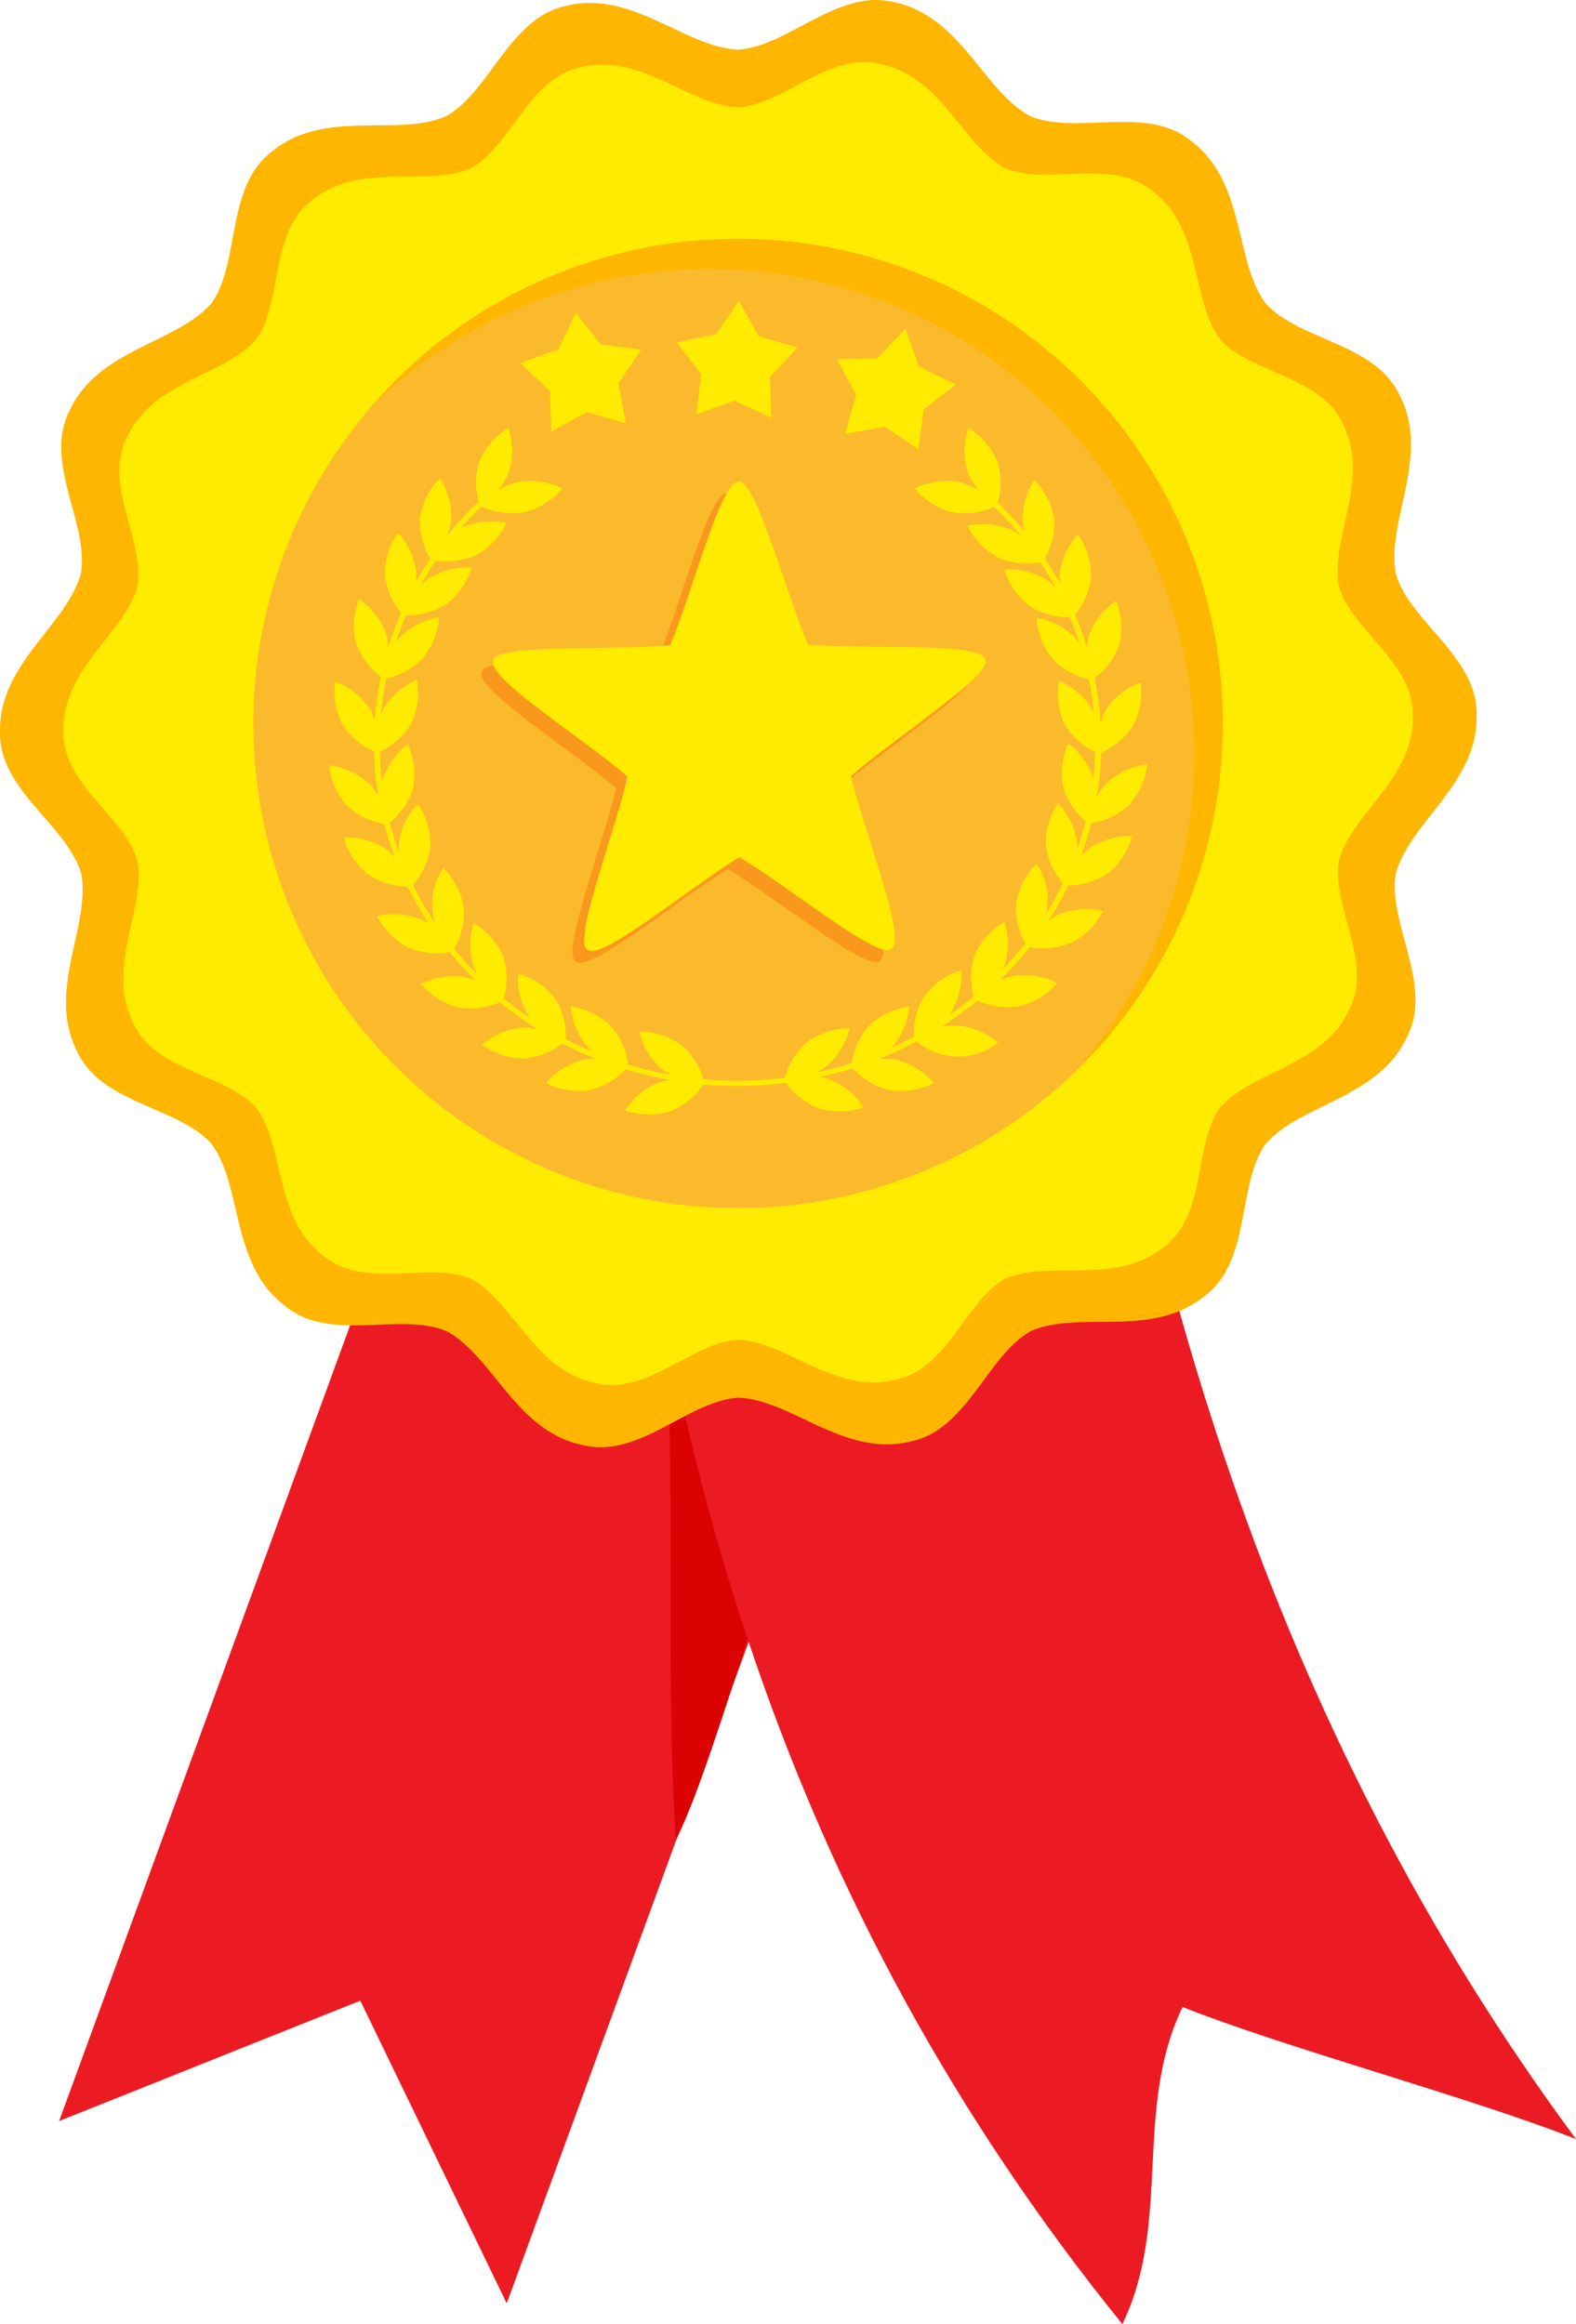 <svg xmlns="http://www.w3.org/2000/svg" viewBox="0 0 149.07 219.85"><defs><style>.cls-1{fill:#ec1b23;}.cls-1,.cls-2,.cls-3,.cls-4,.cls-6{fill-rule:evenodd;}.cls-2{fill:#db0204;}.cls-3{fill:#ffb600;}.cls-4{fill:#ffeb00;}.cls-5{fill:#fbba2c;}.cls-6{fill:#fa981d;}</style></defs><g id="Layer_2" data-name="Layer 2"><g id="Layer_1-2" data-name="Layer 1"><polygon class="cls-1" points="5.59 200.65 34.08 189.26 47.93 217.9 95.06 89.05 52.71 71.79 5.59 200.65"/><path class="cls-2" d="M75,143.81c-3.48,7-7.59,23.29-11.07,30.26-1-14.37,0-34.35-1-48.72C67.48,132.75,70.55,136.41,75,143.81Z"/><path class="cls-1" d="M149.07,202.36c-9.63-3.84-27.58-8.65-37.21-12.5-4.68,9.68-1,20.31-5.7,30C74.16,180.31,61.57,136,58.41,89.28l42.91-17.49C107.18,118.67,120.12,163.18,149.07,202.36Z"/><path class="cls-3" d="M69.81,4.69c4.76-.27,9.42-5.82,14.76-4.48C90.91,1.52,93,8.63,97.48,11c4.4,1.82,11-1.15,15.23,2.37,5.15,3.93,4,11.25,7,15.32,3.18,3.55,10.42,3.74,12.7,8.75,2.93,5.78-1.31,11.85-.39,16.82,1.32,4.58,7.77,7.88,7.65,13.39.14,6.48-6.33,10.1-7.65,15-.79,4.7,3.58,10.47,1.09,15.39-2.69,5.89-10.09,6.36-13.4,10.18-2.75,3.89-1.32,11-5.7,14.33-5,4.14-11.84,1.35-16.48,3.36-4.17,2.31-6,9.32-11.35,10.44-6.29,1.57-11.27-3.92-16.32-4.13-4.76.27-9.41,5.82-14.75,4.48-6.35-1.31-8.45-8.42-12.91-10.79-4.4-1.82-11,1.15-15.24-2.37C21.76,119.59,23,112.27,20,108.2c-3.18-3.55-10.42-3.74-12.71-8.75-2.93-5.77,1.32-11.85.39-16.82C6.33,78.05-.11,74.75,0,69.24c-.13-6.47,6.33-10.1,7.65-15,.8-4.7-3.57-10.47-1.08-15.38C9.26,33,16.66,32.52,20,28.69c2.75-3.89,1.32-11,5.69-14.33,5-4.14,11.85-1.35,16.49-3.36,4.17-2.31,6-9.32,11.35-10.44C59.79-1,64.76,4.48,69.81,4.69Zm.09,15.72a48.81,48.81,0,1,0,48.81,48.81A48.81,48.81,0,0,0,69.9,20.41Z"/><path class="cls-4" d="M69.81,10.15c4.35-.24,8.61-5.31,13.49-4.09,5.81,1.2,7.72,7.69,11.8,9.87,4,1.66,10.07-1.06,13.94,2.16,4.7,3.6,3.61,10.28,6.35,14,2.9,3.25,9.52,3.41,11.61,8,2.68,5.29-1.2,10.84-.36,15.38,1.21,4.19,7.1,7.21,7,12.25.12,5.92-5.79,9.23-7,13.7-.72,4.29,3.27,9.57,1,14.06-2.47,5.39-9.23,5.82-12.25,9.31-2.52,3.56-1.21,10-5.21,13.1-4.56,3.79-10.83,1.24-15.08,3.07-3.81,2.12-5.44,8.53-10.37,9.55-5.75,1.44-10.3-3.59-14.92-3.77-4.35.24-8.6,5.31-13.49,4.09-5.8-1.2-7.72-7.69-11.8-9.87-4-1.66-10.06,1.06-13.93-2.16-4.71-3.6-3.62-10.28-6.35-14-2.91-3.25-9.52-3.41-11.62-8C9.94,91.51,13.83,86,13,81.42c-1.21-4.19-7.1-7.21-7-12.24-.13-5.93,5.78-9.24,7-13.71.73-4.29-3.27-9.57-1-14.06C14.45,36,21.21,35.6,24.24,32.1c2.52-3.55,1.21-10,5.21-13.1,4.55-3.79,10.83-1.24,15.07-3.07C48.33,13.82,50,7.4,54.9,6.38,60.65,4.94,65.19,10,69.81,10.15Zm.08,14.37a44.63,44.63,0,1,0,44.63,44.63A44.63,44.63,0,0,0,69.89,24.52Z"/><circle class="cls-5" cx="69.81" cy="68.45" r="45.85" transform="translate(-13.8 17.77) rotate(-13.22)"/><path class="cls-3" d="M69.81,22.59a45.86,45.86,0,0,1,31.88,78.81A45.85,45.85,0,0,0,35.24,38.33,45.75,45.75,0,0,1,69.81,22.59Z"/><path class="cls-4" d="M64.46,98.86a6.83,6.83,0,0,1,2.17,3.59,7.1,7.1,0,0,1-4-1.29,6.83,6.83,0,0,1-2.17-3.59A7.1,7.1,0,0,1,64.46,98.86Z"/><path class="cls-4" d="M62.38,102.37a7.08,7.08,0,0,1,4.25.08,6.85,6.85,0,0,1-3.25,2.68,7,7,0,0,1-4.24-.08A6.86,6.86,0,0,1,62.38,102.37Z"/><path class="cls-4" d="M57.77,97.05a6.78,6.78,0,0,1,1.65,3.85,7,7,0,0,1-3.82-1.83A6.81,6.81,0,0,1,54,95.22,7,7,0,0,1,57.77,97.05Z"/><path class="cls-4" d="M55.23,100.24a7,7,0,0,1,4.19.66,7,7,0,0,1-3.6,2.22,7,7,0,0,1-4.18-.66A6.91,6.91,0,0,1,55.23,100.24Z"/><path class="cls-4" d="M52.51,94.45a6.79,6.79,0,0,1,1,4A6.92,6.92,0,0,1,50,96.1a6.75,6.75,0,0,1-1-4A7,7,0,0,1,52.51,94.45Z"/><path class="cls-4" d="M49.49,97.2a7,7,0,0,1,4,1.3,7,7,0,0,1-3.91,1.63,6.94,6.94,0,0,1-4-1.3A7,7,0,0,1,49.49,97.2Z"/><path class="cls-4" d="M47.59,90.48a6.75,6.75,0,0,1,0,4.18,6.85,6.85,0,0,1-2.78-3.16,6.73,6.73,0,0,1,0-4.17A6.86,6.86,0,0,1,47.59,90.48Z"/><path class="cls-4" d="M44,92.43a7,7,0,0,1,3.59,2.23,7.07,7.07,0,0,1-4.19.65,7,7,0,0,1-3.59-2.23A7.07,7.07,0,0,1,44,92.43Z"/><path class="cls-4" d="M43.87,85.89a6.74,6.74,0,0,1-1,4,5.86,5.86,0,0,1-.93-7.76A6.79,6.79,0,0,1,43.87,85.89Z"/><path class="cls-4" d="M39.9,87a6.92,6.92,0,0,1,3,3,7.11,7.11,0,0,1-4.23-.33,6.85,6.85,0,0,1-3-3A7.06,7.06,0,0,1,39.9,87Z"/><path class="cls-4" d="M40.7,80.11a6.78,6.78,0,0,1-1.81,3.77,5.86,5.86,0,0,1,.66-7.79A6.73,6.73,0,0,1,40.7,80.11Z"/><path class="cls-4" d="M36.59,80.37a6.84,6.84,0,0,1,2.3,3.51,7,7,0,0,1-4.08-1.16,6.78,6.78,0,0,1-2.29-3.51A7,7,0,0,1,36.59,80.37Z"/><path class="cls-4" d="M39.07,74.59A6.87,6.87,0,0,1,36.66,78a6.73,6.73,0,0,1-.49-4.15,6.89,6.89,0,0,1,2.4-3.44A6.75,6.75,0,0,1,39.07,74.59Z"/><path class="cls-4" d="M35,74.21A6.81,6.81,0,0,1,36.66,78a7,7,0,0,1-3.83-1.78,6.78,6.78,0,0,1-1.7-3.83A7,7,0,0,1,35,74.21Z"/><path class="cls-4" d="M38.89,68.45a6.94,6.94,0,0,1-3.18,2.77,6.7,6.7,0,0,1,.54-4.14,6.94,6.94,0,0,1,3.18-2.77A6.78,6.78,0,0,1,38.89,68.45Z"/><path class="cls-4" d="M35,67.1a6.74,6.74,0,0,1,.7,4.12,7,7,0,0,1-3.29-2.65,6.7,6.7,0,0,1-.7-4.11A6.93,6.93,0,0,1,35,67.1Z"/><path class="cls-4" d="M40,62.25a6.93,6.93,0,0,1-3.75,2,6.82,6.82,0,0,1,1.52-3.9,7,7,0,0,1,3.75-1.95A6.74,6.74,0,0,1,40,62.25Z"/><path class="cls-4" d="M36.53,60a6.67,6.67,0,0,1-.3,4.16,6.9,6.9,0,0,1-2.56-3.32,6.79,6.79,0,0,1,.3-4.17A6.83,6.83,0,0,1,36.53,60Z"/><path class="cls-4" d="M42.23,57.15a7,7,0,0,1-4.1,1.06,6.74,6.74,0,0,1,2.37-3.45,7.07,7.07,0,0,1,4.11-1.07A6.84,6.84,0,0,1,42.23,57.15Z"/><path class="cls-4" d="M39.38,54.22a6.76,6.76,0,0,1-1.25,4A6.78,6.78,0,0,1,36.4,54.4a6.74,6.74,0,0,1,1.26-4A6.8,6.8,0,0,1,39.38,54.22Z"/><path class="cls-4" d="M45,52.54a7.11,7.11,0,0,1-4.23.41,6.92,6.92,0,0,1,2.91-3.05,7,7,0,0,1,4.22-.4A6.88,6.88,0,0,1,45,52.54Z"/><path class="cls-4" d="M42.69,49.21A6.76,6.76,0,0,1,40.81,53a6.78,6.78,0,0,1-1.08-4,6.76,6.76,0,0,1,1.88-3.74A6.78,6.78,0,0,1,42.69,49.21Z"/><path class="cls-4" d="M76.35,98.57a6.83,6.83,0,0,0-2.17,3.59,7.06,7.06,0,0,0,4-1.29,6.76,6.76,0,0,0,2.17-3.59A7.06,7.06,0,0,0,76.35,98.57Z"/><path class="cls-4" d="M78.42,102.08a7,7,0,0,0-4.24.08,6.85,6.85,0,0,0,3.25,2.68,7,7,0,0,0,4.24-.08A6.85,6.85,0,0,0,78.42,102.08Z"/><path class="cls-4" d="M82.19,97.05a6.78,6.78,0,0,0-1.65,3.85,7,7,0,0,0,3.82-1.83A6.81,6.81,0,0,0,86,95.22,7,7,0,0,0,82.19,97.05Z"/><path class="cls-4" d="M84.73,100.24a7,7,0,0,0-4.19.66,7,7,0,0,0,3.59,2.22,7,7,0,0,0,4.19-.66A6.91,6.91,0,0,0,84.73,100.24Z"/><path class="cls-4" d="M87.44,94.23a6.75,6.75,0,0,0-1,4,6.93,6.93,0,0,0,3.47-2.39,6.78,6.78,0,0,0,1-4.06A7,7,0,0,0,87.44,94.23Z"/><path class="cls-4" d="M90.47,97a7,7,0,0,0-4,1.3,6.07,6.07,0,0,0,7.93.33A7,7,0,0,0,90.47,97Z"/><path class="cls-4" d="M92.19,90.37a6.73,6.73,0,0,0,0,4.17A6.86,6.86,0,0,0,95,91.39a6.75,6.75,0,0,0,0-4.18A6.85,6.85,0,0,0,92.19,90.37Z"/><path class="cls-4" d="M95.8,92.32a6.91,6.91,0,0,0-3.59,2.22,7,7,0,0,0,4.19.65A6.91,6.91,0,0,0,100,93,7,7,0,0,0,95.8,92.32Z"/><path class="cls-4" d="M96.11,85.47a6.79,6.79,0,0,0,1,4,5.88,5.88,0,0,0,.93-7.76A6.84,6.84,0,0,0,96.11,85.47Z"/><path class="cls-4" d="M100.09,86.53a6.85,6.85,0,0,0-3,3,7.06,7.06,0,0,0,4.23-.34,6.86,6.86,0,0,0,3-3A7,7,0,0,0,100.09,86.53Z"/><path class="cls-4" d="M98.92,80a6.83,6.83,0,0,0,1.82,3.77,6.74,6.74,0,0,0,1.16-4A6.88,6.88,0,0,0,100.08,76,6.78,6.78,0,0,0,98.92,80Z"/><path class="cls-4" d="M103,80.26a6.78,6.78,0,0,0-2.29,3.51,7.09,7.09,0,0,0,4.08-1.15,6.87,6.87,0,0,0,2.29-3.52A7,7,0,0,0,103,80.26Z"/><path class="cls-4" d="M100.56,74.48a6.89,6.89,0,0,0,2.4,3.44,6.78,6.78,0,0,0,.5-4.15,6.89,6.89,0,0,0-2.4-3.44A6.7,6.7,0,0,0,100.56,74.48Z"/><path class="cls-4" d="M104.66,74.09a6.78,6.78,0,0,0-1.7,3.83,7,7,0,0,0,3.84-1.78,6.76,6.76,0,0,0,1.7-3.82A7,7,0,0,0,104.66,74.09Z"/><path class="cls-4" d="M100.71,68.54a6.88,6.88,0,0,0,3.18,2.76,6.78,6.78,0,0,0-.54-4.14,7,7,0,0,0-3.18-2.76A6.7,6.7,0,0,0,100.71,68.54Z"/><path class="cls-4" d="M104.59,67.19a6.7,6.7,0,0,0-.7,4.11,6.88,6.88,0,0,0,3.28-2.64,6.75,6.75,0,0,0,.71-4.11A6.89,6.89,0,0,0,104.59,67.19Z"/><path class="cls-4" d="M99.56,62.33a7,7,0,0,0,3.75,2,6.75,6.75,0,0,0-1.51-3.9,7,7,0,0,0-3.75-2A6.73,6.73,0,0,0,99.56,62.33Z"/><path class="cls-4" d="M103,60.12a6.79,6.79,0,0,0,.3,4.17A6.83,6.83,0,0,0,105.87,61a6.67,6.67,0,0,0-.3-4.16A6.84,6.84,0,0,0,103,60.12Z"/><path class="cls-4" d="M97.38,57.32a7,7,0,0,0,4.1,1.06,6.79,6.79,0,0,0-2.38-3.45A7,7,0,0,0,95,53.87,6.83,6.83,0,0,0,97.38,57.32Z"/><path class="cls-4" d="M100.23,54.39a6.76,6.76,0,0,0,1.25,4,6.78,6.78,0,0,0,1.73-3.81,6.74,6.74,0,0,0-1.26-4A6.8,6.8,0,0,0,100.23,54.39Z"/><path class="cls-4" d="M94.41,52.74a7,7,0,0,0,4.22.41,6.88,6.88,0,0,0-2.9-3,7.11,7.11,0,0,0-4.23-.41A6.86,6.86,0,0,0,94.41,52.74Z"/><path class="cls-4" d="M96.75,49.41a6.79,6.79,0,0,0,1.88,3.74,6.74,6.74,0,0,0,1.09-4,6.79,6.79,0,0,0-1.88-3.74A6.71,6.71,0,0,0,96.75,49.41Z"/><path class="cls-4" d="M92.83,46.16a2.86,2.86,0,0,1-.31.27l-.11.07a31.14,31.14,0,0,1,11.21,23.74c0,17.63-15.19,32-33.85,32s-33.86-14.34-33.86-32A31,31,0,0,1,46.22,47.3a4.08,4.08,0,0,1-.54-.22A31.52,31.52,0,0,0,35.37,70.24c0,17.91,15.43,32.49,34.4,32.49s34.4-14.58,34.4-32.49A31.64,31.64,0,0,0,92.83,46.16Z"/><path class="cls-4" d="M49.59,48.46a7.06,7.06,0,0,1-4.19-.61A6.89,6.89,0,0,1,49,45.59a7.09,7.09,0,0,1,4.2.61A6.89,6.89,0,0,1,49.59,48.46Z"/><path class="cls-4" d="M48.14,44.67a6.87,6.87,0,0,1-2.74,3.18,6.73,6.73,0,0,1-.07-4.18,6.92,6.92,0,0,1,2.75-3.18A6.77,6.77,0,0,1,48.14,44.67Z"/><path class="cls-4" d="M90.09,48.46a7.06,7.06,0,0,0,4.19-.61,6.89,6.89,0,0,0-3.56-2.26,7.09,7.09,0,0,0-4.2.61A6.89,6.89,0,0,0,90.09,48.46Z"/><path class="cls-4" d="M91.54,44.67a6.87,6.87,0,0,0,2.74,3.18,6.69,6.69,0,0,0,.06-4.18,6.87,6.87,0,0,0-2.74-3.18A6.69,6.69,0,0,0,91.54,44.67Z"/><polygon class="cls-4" points="59.19 40.03 55.51 38.98 52.15 40.81 52.02 36.98 49.23 34.35 52.83 33.04 54.47 29.58 56.83 32.6 60.63 33.09 58.49 36.27 59.19 40.03"/><polygon class="cls-4" points="83.69 40.36 86.86 42.51 87.37 38.72 90.4 36.37 86.94 34.71 85.64 31.11 83 33.88 79.17 34 81 37.37 79.92 41.05 83.69 40.36"/><polygon class="cls-4" points="72.95 39.51 69.47 37.9 65.87 39.2 66.33 35.4 63.97 32.37 67.73 31.63 69.88 28.45 71.75 31.8 75.43 32.87 72.83 35.68 72.95 39.51"/><path class="cls-6" d="M68.72,46.67C70.31,46,73.15,57,75.36,62.13c5.56.44,16.08-.25,16.69,1.33,1.09,1.31-8.44,7.39-12.65,11.09,1.29,5.43,5.21,15.21,3.89,16.28-.91,1.44-9.64-5.74-14.46-8.61C64.07,85.14,56,91.88,54.55,91,52.9,90.54,57,80,58.27,74.55,54,70.92,45.11,65.3,45.55,63.67c-.11-1.7,11.17-1,16.76-1.54C64.44,57,67,46.76,68.72,46.67Z"/><path class="cls-4" d="M69.82,45.58C71.4,45,74.24,55.89,76.45,61c5.57.44,16.08-.26,16.69,1.32,1.09,1.32-8.43,7.4-12.65,11.1,1.3,5.42,5.21,15.21,3.9,16.28-.92,1.44-9.64-5.74-14.46-8.61C65.17,84,57.07,90.79,55.64,89.87c-1.65-.43,2.48-10.94,3.72-16.41-4.24-3.63-13.16-9.25-12.72-10.89-.11-1.7,11.17-1,16.76-1.53C65.54,55.89,68.12,45.67,69.82,45.58Z"/></g></g></svg>